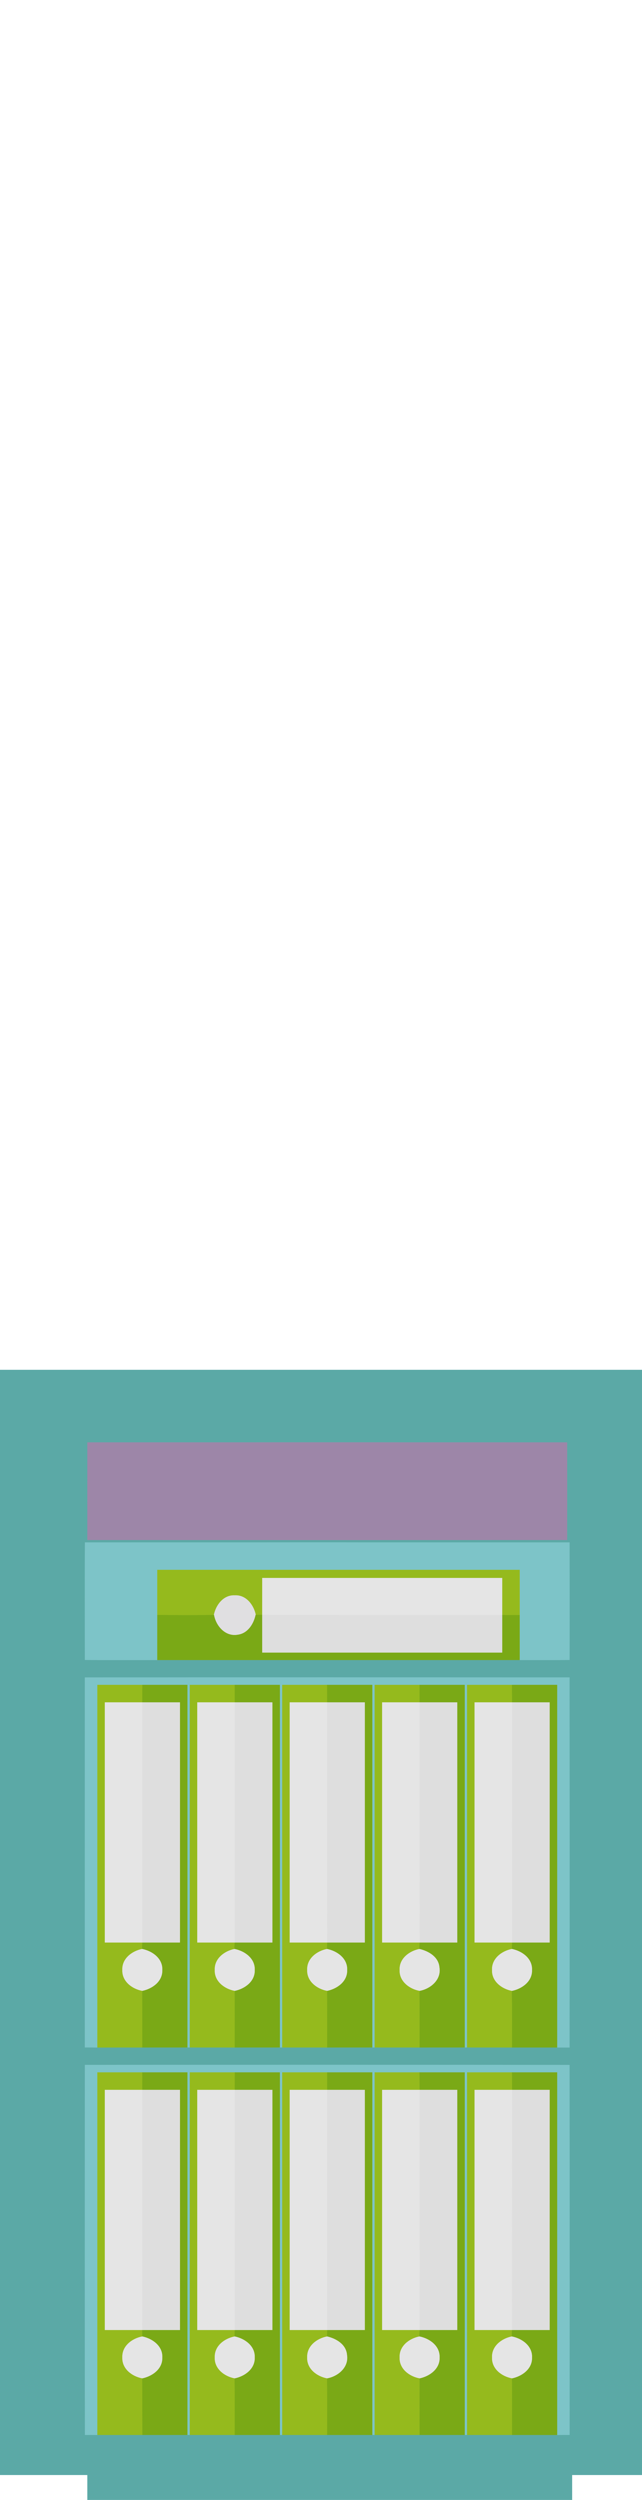 <?xml version="1.0" encoding="UTF-8" ?>
<!DOCTYPE svg PUBLIC "-//W3C//DTD SVG 1.1//EN" "http://www.w3.org/Graphics/SVG/1.1/DTD/svg11.dtd">
<svg width="257pt" height="1000pt" viewBox="0 0 257 1000" version="1.1" xmlns="http://www.w3.org/2000/svg">
<path fill="#5ba9a6" stroke="#5ba9a6" stroke-width="0.094" opacity="1.00" d=" M 0.00 548.00 C 85.67 548.00 171.33 548.00 257.00 548.00 L 257.00 990.00 C 247.67 990.00 238.33 990.00 229.00 990.00 C 229.00 993.33 229.00 996.66 229.00 1000.00 L 35.00 1000.00 C 35.00 996.66 35.00 993.33 35.00 990.00 C 23.33 990.00 11.67 990.00 0.00 990.00 L 0.00 548.00 M 35.01 577.01 C 34.99 590.00 34.99 602.99 35.01 615.99 C 99.01 616.01 163.00 616.01 226.99 615.99 C 227.00 602.99 227.01 590.00 226.99 577.01 C 163.00 576.99 99.01 576.99 35.01 577.01 M 34.03 617.01 C 33.96 632.67 33.99 648.32 34.02 663.98 C 43.68 664.03 53.34 664.00 63.00 664.00 C 111.33 664.00 159.67 664.00 208.00 664.00 C 214.66 664.01 221.32 664.02 227.98 663.98 C 228.02 648.33 228.01 632.67 227.98 617.02 C 163.33 616.99 98.68 617.00 34.03 617.01 M 34.01 671.04 C 33.98 720.35 34.00 769.67 34.01 818.98 C 35.67 818.98 37.33 818.98 39.00 819.01 C 45.00 818.99 51.00 819.00 57.01 819.00 C 63.00 819.00 69.00 819.00 75.00 818.99 L 76.00 818.99 C 82.00 819.00 87.99 819.00 93.99 819.00 C 99.99 819.00 106.00 819.00 112.00 818.99 L 113.00 818.99 C 119.00 819.00 125.00 819.00 131.00 819.00 C 137.00 819.00 143.00 819.00 149.00 818.99 L 150.00 818.99 C 156.00 819.00 162.00 819.00 168.00 819.00 C 174.00 819.00 180.00 819.00 186.00 818.99 L 187.00 818.99 C 193.00 819.00 199.01 819.00 205.01 819.00 C 211.01 819.00 217.00 819.00 223.00 819.00 C 224.65 818.99 226.31 818.99 227.97 819.00 C 228.03 769.68 228.01 720.35 227.97 671.02 C 163.32 671.00 98.67 670.96 34.01 671.04 M 34.02 826.02 C 33.99 875.35 33.98 924.67 34.03 974.00 C 35.68 973.98 37.34 973.98 39.00 974.00 C 45.01 974.00 51.02 974.00 57.04 974.00 C 63.02 974.00 69.01 974.00 75.00 973.99 L 76.00 973.99 C 81.99 974.00 87.99 974.00 93.98 974.00 C 99.99 974.00 105.99 974.00 112.00 973.99 L 113.00 973.99 C 119.00 974.00 125.00 974.00 130.99 974.00 C 137.00 974.00 143.00 974.00 149.00 973.99 L 150.00 973.99 C 156.00 974.00 162.00 974.00 168.00 974.00 C 174.00 974.00 180.00 974.00 186.00 973.99 L 187.00 973.99 C 193.00 974.00 199.01 974.00 205.01 974.00 C 211.01 974.00 217.00 973.99 223.00 974.01 C 224.66 973.98 226.32 973.97 227.99 973.98 C 228.00 924.66 228.03 875.34 227.97 826.03 C 163.32 825.98 98.67 825.98 34.02 826.02 Z" />
<path fill="#9d86a8" stroke="#9d86a8" stroke-width="0.094" opacity="1.00" d=" M 35.01 577.01 C 99.01 576.99 163.00 576.99 226.99 577.01 C 227.01 590.00 227.00 602.99 226.99 615.99 C 163.00 616.01 99.01 616.01 35.01 615.99 C 34.99 602.99 34.99 590.00 35.01 577.01 Z" />
<path fill="#7dc4c8" stroke="#7dc4c8" stroke-width="0.094" opacity="1.00" d=" M 34.03 617.01 C 98.68 617.00 163.33 616.99 227.98 617.02 C 228.01 632.67 228.02 648.33 227.98 663.98 C 221.32 664.02 214.66 664.01 208.00 664.00 C 208.00 658.03 208.00 652.06 208.00 646.09 C 208.00 640.06 208.00 634.03 208.00 628.00 C 159.66 628.00 111.33 628.00 63.00 628.00 C 63.00 634.01 63.00 640.02 63.00 646.03 C 63.00 652.02 63.00 658.01 63.00 664.00 C 53.34 664.00 43.68 664.03 34.02 663.98 C 33.99 648.32 33.96 632.67 34.03 617.01 Z" />
<path fill="#95ba1d" stroke="#95ba1d" stroke-width="0.094" opacity="1.00" d=" M 63.00 628.00 C 111.33 628.00 159.66 628.00 208.00 628.00 C 208.00 634.03 208.00 640.06 208.00 646.09 C 205.66 646.08 203.33 646.07 201.00 646.07 C 201.00 641.12 201.00 636.17 201.00 631.23 C 169.00 631.24 137.00 631.24 105.00 631.23 C 105.00 636.14 105.00 641.06 104.99 645.98 C 104.34 645.98 103.02 645.99 102.36 645.99 C 101.54 641.98 98.48 637.96 94.01 638.19 C 89.51 637.95 86.44 642.00 85.64 646.04 C 78.09 646.15 70.55 646.13 63.00 646.03 C 63.00 640.02 63.00 634.01 63.00 628.00 Z" />
<path fill="#e5e5e5" stroke="#e5e5e5" stroke-width="0.094" opacity="1.00" d=" M 105.00 631.23 C 137.00 631.24 169.00 631.24 201.00 631.23 C 201.00 636.17 201.00 641.12 201.00 646.07 C 169.00 646.03 137.00 646.14 104.99 645.98 C 105.00 641.06 105.00 636.14 105.00 631.23 Z" />
<path fill="#e0dfe1" stroke="#e0dfe1" stroke-width="0.094" opacity="1.00" d=" M 85.64 646.04 C 86.44 642.00 89.51 637.95 94.01 638.19 C 98.48 637.96 101.54 641.98 102.36 645.99 C 101.56 649.70 99.17 653.50 95.07 653.97 C 90.19 654.78 86.43 650.48 85.64 646.04 Z" />
<path fill="#7aa916" stroke="#7aa916" stroke-width="0.094" opacity="1.00" d=" M 63.00 646.03 C 70.55 646.13 78.09 646.15 85.64 646.04 C 86.43 650.48 90.19 654.78 95.07 653.97 C 99.17 653.50 101.56 649.70 102.36 645.99 C 103.02 645.99 104.34 645.98 104.99 645.98 C 105.00 650.99 105.00 656.00 105.00 661.02 C 137.00 661.02 169.00 661.02 201.00 661.02 C 201.00 656.03 201.00 651.05 201.00 646.07 C 203.33 646.07 205.66 646.08 208.00 646.09 C 208.00 652.06 208.00 658.03 208.00 664.00 C 159.67 664.00 111.33 664.00 63.00 664.00 C 63.00 658.01 63.00 652.02 63.00 646.03 Z" />
<path fill="#dedede" stroke="#dedede" stroke-width="0.094" opacity="1.00" d=" M 104.99 645.98 C 137.00 646.14 169.00 646.03 201.00 646.07 C 201.00 651.05 201.00 656.03 201.00 661.02 C 169.00 661.02 137.00 661.02 105.00 661.02 C 105.00 656.00 105.00 650.99 104.99 645.98 Z" />
<path fill="#7dc4c8" stroke="#7dc4c8" stroke-width="0.094" opacity="1.00" d=" M 34.01 671.04 C 98.67 670.96 163.32 671.00 227.97 671.02 C 228.01 720.35 228.03 769.68 227.97 819.00 C 226.31 818.99 224.65 818.99 223.00 819.00 C 223.00 770.67 223.00 722.33 223.00 674.00 C 216.99 674.00 210.99 674.00 204.98 674.00 C 198.99 674.00 193.00 674.00 187.00 674.00 C 186.99 722.33 187.00 770.66 187.00 818.99 L 186.00 818.99 C 186.00 770.66 186.00 722.33 186.00 674.00 C 179.99 674.00 173.99 674.00 167.98 674.00 C 161.99 674.00 156.00 674.00 150.00 674.00 C 150.00 722.33 150.00 770.66 150.00 818.99 L 149.00 818.99 C 149.00 770.66 149.00 722.33 149.00 674.00 C 142.99 674.00 136.98 674.00 130.97 674.00 C 124.98 674.00 118.99 674.00 113.00 674.00 C 113.00 722.33 113.00 770.66 113.00 818.99 L 112.00 818.99 C 112.00 770.66 112.00 722.33 112.00 674.00 C 105.99 674.00 99.99 674.00 93.99 674.00 C 87.99 674.00 82.00 674.00 76.00 674.00 C 76.00 722.33 76.00 770.66 76.00 818.99 L 75.00 818.99 C 75.00 770.66 75.00 722.33 75.00 674.00 C 69.01 674.00 63.02 674.00 57.03 674.00 C 51.02 674.00 45.01 674.00 39.00 674.00 C 39.00 722.34 39.00 770.67 39.00 819.01 C 37.33 818.98 35.67 818.98 34.01 818.98 C 34.00 769.67 33.98 720.35 34.01 671.04 Z" />
<path fill="#95ba1d" stroke="#95ba1d" stroke-width="0.094" opacity="1.00" d=" M 39.00 674.00 C 45.01 674.00 51.02 674.00 57.03 674.00 C 57.01 676.33 57.00 678.66 56.98 681.00 C 51.99 681.00 46.99 681.00 42.00 681.00 C 42.00 713.00 42.00 745.00 42.00 777.00 C 47.00 777.00 52.00 777.00 57.00 777.00 C 56.98 777.66 56.92 778.99 56.89 779.65 C 52.86 780.46 48.82 783.47 49.01 787.98 C 48.79 792.51 52.88 795.58 56.96 796.34 C 57.02 803.89 57.00 811.44 57.01 819.00 C 51.00 819.00 45.00 818.99 39.00 819.01 C 39.00 770.67 39.00 722.34 39.00 674.00 Z" />
<path fill="#7aa916" stroke="#7aa916" stroke-width="0.094" opacity="1.00" d=" M 57.03 674.00 C 63.02 674.00 69.01 674.00 75.00 674.00 C 75.00 722.33 75.00 770.66 75.00 818.99 C 69.00 819.00 63.00 819.00 57.01 819.00 C 57.00 811.44 57.02 803.89 56.96 796.34 C 60.99 795.49 65.08 792.58 64.94 788.04 C 65.14 783.43 60.98 780.47 56.89 779.65 C 56.92 778.99 56.98 777.66 57.00 777.00 C 62.00 777.00 67.00 777.00 72.00 777.00 C 72.00 745.00 72.00 713.00 72.00 681.00 C 66.99 681.00 61.99 681.00 56.98 681.00 C 57.00 678.66 57.01 676.33 57.03 674.00 Z" />
<path fill="#95ba1d" stroke="#95ba1d" stroke-width="0.094" opacity="1.00" d=" M 76.00 674.00 C 82.00 674.00 87.99 674.00 93.99 674.00 C 94.00 676.33 94.01 678.66 94.02 681.00 C 89.01 681.00 84.01 681.00 79.00 681.00 C 79.00 713.00 79.00 745.00 79.00 777.00 C 84.00 777.00 88.99 777.00 93.99 777.00 C 93.96 777.66 93.89 778.99 93.86 779.65 C 89.84 780.47 85.81 783.49 86.01 788.00 C 85.80 792.53 89.89 795.58 93.97 796.34 C 94.04 803.89 93.99 811.44 93.99 819.00 C 87.99 819.00 82.00 819.00 76.00 818.99 C 76.00 770.66 76.00 722.33 76.00 674.00 Z" />
<path fill="#7aa916" stroke="#7aa916" stroke-width="0.094" opacity="1.00" d=" M 93.99 674.00 C 99.99 674.00 105.99 674.00 112.00 674.00 C 112.00 722.33 112.00 770.66 112.00 818.99 C 106.00 819.00 99.99 819.00 93.99 819.00 C 93.99 811.44 94.04 803.89 93.97 796.34 C 98.00 795.50 102.08 792.57 101.94 788.05 C 102.14 783.43 97.96 780.45 93.86 779.65 C 93.89 778.99 93.96 777.66 93.99 777.00 C 98.99 777.00 104.00 777.00 109.00 777.00 C 109.00 745.00 109.00 713.00 109.00 681.00 C 104.01 681.00 99.01 681.00 94.02 681.00 C 94.01 678.66 94.00 676.33 93.99 674.00 Z" />
<path fill="#95ba1d" stroke="#95ba1d" stroke-width="0.094" opacity="1.00" d=" M 113.00 674.00 C 118.99 674.00 124.98 674.00 130.97 674.00 C 130.97 676.33 130.98 678.66 130.98 681.00 C 125.99 681.00 120.99 681.00 116.00 681.00 C 116.00 713.00 116.00 745.00 116.00 777.00 C 121.00 777.00 126.00 777.00 131.01 777.00 C 130.99 777.66 130.94 778.99 130.92 779.65 C 126.85 780.43 122.79 783.50 123.01 788.03 C 122.83 792.55 126.91 795.59 130.97 796.34 C 131.02 803.89 131.00 811.44 131.00 819.00 C 125.00 819.00 119.00 819.00 113.00 818.99 C 113.00 770.66 113.00 722.33 113.00 674.00 Z" />
<path fill="#7aa916" stroke="#7aa916" stroke-width="0.094" opacity="1.00" d=" M 130.97 674.00 C 136.98 674.00 142.99 674.00 149.00 674.00 C 149.00 722.33 149.00 770.66 149.00 818.99 C 143.00 819.00 137.00 819.00 131.00 819.00 C 131.00 811.44 131.02 803.89 130.97 796.34 C 134.99 795.48 139.07 792.59 138.94 788.06 C 139.15 783.45 135.01 780.48 130.92 779.65 C 130.94 778.99 130.99 777.66 131.01 777.00 C 136.00 777.00 141.00 777.00 146.00 777.00 C 146.00 745.00 146.00 713.00 146.00 681.00 C 140.99 681.00 135.99 681.00 130.98 681.00 C 130.98 678.66 130.97 676.33 130.97 674.00 Z" />
<path fill="#95ba1d" stroke="#95ba1d" stroke-width="0.094" opacity="1.00" d=" M 150.00 674.00 C 156.00 674.00 161.99 674.00 167.98 674.00 C 167.98 676.33 167.99 678.66 167.99 681.00 C 162.99 681.00 158.00 681.00 153.00 681.00 C 153.00 713.00 153.00 745.00 153.00 777.00 C 158.01 777.00 163.01 777.00 168.02 777.00 C 167.99 777.66 167.91 778.99 167.88 779.65 C 163.86 780.47 159.83 783.46 160.01 787.95 C 159.78 792.50 163.88 795.59 167.97 796.34 C 168.02 803.89 167.99 811.44 168.00 819.00 C 162.00 819.00 156.00 819.00 150.00 818.99 C 150.00 770.66 150.00 722.33 150.00 674.00 Z" />
<path fill="#7aa916" stroke="#7aa916" stroke-width="0.094" opacity="1.00" d=" M 167.98 674.00 C 173.99 674.00 179.99 674.00 186.00 674.00 C 186.00 722.33 186.00 770.66 186.00 818.99 C 180.00 819.00 174.00 819.00 168.00 819.00 C 167.99 811.44 168.02 803.89 167.97 796.34 C 172.36 795.52 176.66 791.91 175.88 787.04 C 175.56 782.82 171.60 780.50 167.88 779.65 C 167.91 778.99 167.99 777.66 168.02 777.00 C 173.01 777.00 178.01 777.00 183.00 777.00 C 183.00 745.00 183.00 713.00 183.00 681.00 C 178.00 681.00 172.99 681.00 167.99 681.00 C 167.99 678.66 167.98 676.33 167.98 674.00 Z" />
<path fill="#95ba1d" stroke="#95ba1d" stroke-width="0.094" opacity="1.00" d=" M 187.00 674.00 C 193.00 674.00 198.99 674.00 204.98 674.00 C 204.99 676.33 205.00 678.66 205.01 681.00 C 200.01 681.00 195.00 681.00 190.00 681.00 C 190.00 713.00 190.00 745.00 190.00 777.00 C 195.01 777.00 200.02 777.00 205.03 777.00 C 205.00 777.66 204.95 778.99 204.92 779.65 C 200.84 780.44 196.77 783.52 197.01 788.07 C 196.84 792.56 200.90 795.57 204.94 796.35 C 205.07 803.89 205.02 811.44 205.01 819.00 C 199.01 819.00 193.00 819.00 187.00 818.99 C 187.00 770.66 186.99 722.33 187.00 674.00 Z" />
<path fill="#7aa916" stroke="#7aa916" stroke-width="0.094" opacity="1.00" d=" M 204.98 674.00 C 210.99 674.00 216.99 674.00 223.00 674.00 C 223.00 722.33 223.00 770.67 223.00 819.00 C 217.00 819.00 211.01 819.00 205.01 819.00 C 205.02 811.44 205.07 803.89 204.94 796.35 C 209.00 795.50 213.11 792.55 212.94 787.99 C 213.11 783.41 208.97 780.48 204.92 779.65 C 204.95 778.99 205.00 777.66 205.03 777.00 C 210.02 777.00 215.01 777.00 220.00 777.00 C 220.00 745.00 220.00 713.00 220.00 681.00 C 215.00 681.00 210.01 681.00 205.01 681.00 C 205.00 678.66 204.99 676.33 204.98 674.00 Z" />
<path fill="#e5e5e5" stroke="#e5e5e5" stroke-width="0.094" opacity="1.00" d=" M 42.00 681.00 C 46.99 681.00 51.99 681.00 56.98 681.00 C 57.10 713.00 56.93 745.00 57.00 777.00 C 52.00 777.00 47.00 777.00 42.00 777.00 C 42.00 745.00 42.00 713.00 42.00 681.00 Z" />
<path fill="#dedede" stroke="#dedede" stroke-width="0.094" opacity="1.00" d=" M 56.98 681.00 C 61.99 681.00 66.99 681.00 72.00 681.00 C 72.00 713.00 72.00 745.00 72.00 777.00 C 67.00 777.00 62.00 777.00 57.00 777.00 C 56.93 745.00 57.10 713.00 56.98 681.00 Z" />
<path fill="#e5e5e5" stroke="#e5e5e5" stroke-width="0.094" opacity="1.00" d=" M 79.00 681.00 C 84.01 681.00 89.01 681.00 94.02 681.00 C 93.99 713.00 93.98 745.00 93.99 777.00 C 88.99 777.00 84.00 777.00 79.00 777.00 C 79.00 745.00 79.00 713.00 79.00 681.00 Z" />
<path fill="#dedede" stroke="#dedede" stroke-width="0.094" opacity="1.00" d=" M 94.02 681.00 C 99.01 681.00 104.01 681.00 109.00 681.00 C 109.00 713.00 109.00 745.00 109.00 777.00 C 104.00 777.00 98.99 777.00 93.99 777.00 C 93.98 745.00 93.99 713.00 94.02 681.00 Z" />
<path fill="#e5e5e5" stroke="#e5e5e5" stroke-width="0.094" opacity="1.00" d=" M 116.00 681.00 C 120.99 681.00 125.99 681.00 130.98 681.00 C 131.02 713.00 130.98 745.00 131.01 777.00 C 126.00 777.00 121.00 777.00 116.00 777.00 C 116.00 745.00 116.00 713.00 116.00 681.00 Z" />
<path fill="#dedede" stroke="#dedede" stroke-width="0.094" opacity="1.00" d=" M 130.98 681.00 C 135.99 681.00 140.99 681.00 146.00 681.00 C 146.00 713.00 146.00 745.00 146.00 777.00 C 141.00 777.00 136.00 777.00 131.01 777.00 C 130.98 745.00 131.02 713.00 130.98 681.00 Z" />
<path fill="#e5e5e5" stroke="#e5e5e5" stroke-width="0.094" opacity="1.00" d=" M 153.00 681.00 C 158.00 681.00 162.99 681.00 167.99 681.00 C 167.98 713.00 168.03 745.00 168.02 777.00 C 163.01 777.00 158.01 777.00 153.00 777.00 C 153.00 745.00 153.00 713.00 153.00 681.00 Z" />
<path fill="#dedede" stroke="#dedede" stroke-width="0.094" opacity="1.00" d=" M 167.99 681.00 C 172.99 681.00 178.00 681.00 183.00 681.00 C 183.00 713.00 183.00 745.00 183.00 777.00 C 178.01 777.00 173.01 777.00 168.02 777.00 C 168.03 745.00 167.98 713.00 167.99 681.00 Z" />
<path fill="#e5e5e5" stroke="#e5e5e5" stroke-width="0.094" opacity="1.00" d=" M 190.00 681.00 C 195.00 681.00 200.01 681.00 205.01 681.00 C 205.02 713.00 205.00 745.00 205.03 777.00 C 200.02 777.00 195.01 777.00 190.00 777.00 C 190.00 745.00 190.00 713.00 190.00 681.00 Z" />
<path fill="#dedede" stroke="#dedede" stroke-width="0.094" opacity="1.00" d=" M 205.01 681.00 C 210.01 681.00 215.00 681.00 220.00 681.00 C 220.00 713.00 220.00 745.00 220.00 777.00 C 215.01 777.00 210.02 777.00 205.03 777.00 C 205.00 745.00 205.02 713.00 205.01 681.00 Z" />
<path fill="#e5e5e5" stroke="#e5e5e5" stroke-width="0.094" opacity="1.00" d=" M 49.01 787.98 C 48.82 783.47 52.86 780.46 56.89 779.65 C 60.98 780.47 65.14 783.43 64.94 788.04 C 65.08 792.58 60.99 795.49 56.96 796.34 C 52.88 795.58 48.79 792.51 49.01 787.98 Z" />
<path fill="#e5e5e5" stroke="#e5e5e5" stroke-width="0.094" opacity="1.00" d=" M 86.01 788.00 C 85.81 783.49 89.84 780.47 93.86 779.65 C 97.96 780.45 102.14 783.43 101.94 788.05 C 102.08 792.57 98.00 795.50 93.97 796.34 C 89.89 795.58 85.80 792.53 86.01 788.00 Z" />
<path fill="#e5e5e5" stroke="#e5e5e5" stroke-width="0.094" opacity="1.00" d=" M 123.01 788.03 C 122.79 783.50 126.85 780.43 130.92 779.65 C 135.01 780.48 139.15 783.45 138.94 788.06 C 139.07 792.59 134.99 795.48 130.97 796.34 C 126.91 795.59 122.83 792.55 123.01 788.03 Z" />
<path fill="#e5e5e5" stroke="#e5e5e5" stroke-width="0.094" opacity="1.00" d=" M 160.01 787.95 C 159.83 783.46 163.86 780.47 167.88 779.65 C 171.60 780.50 175.56 782.82 175.88 787.04 C 176.66 791.91 172.36 795.52 167.97 796.34 C 163.88 795.59 159.78 792.50 160.01 787.95 Z" />
<path fill="#e5e5e5" stroke="#e5e5e5" stroke-width="0.094" opacity="1.00" d=" M 197.01 788.07 C 196.77 783.52 200.84 780.44 204.92 779.65 C 208.97 780.48 213.11 783.41 212.94 787.99 C 213.11 792.55 209.00 795.50 204.94 796.35 C 200.90 795.57 196.84 792.56 197.01 788.07 Z" />
<path fill="#7dc4c8" stroke="#7dc4c8" stroke-width="0.094" opacity="1.00" d=" M 34.02 826.02 C 98.67 825.98 163.32 825.98 227.97 826.03 C 228.03 875.34 228.00 924.66 227.99 973.98 C 226.32 973.97 224.66 973.98 223.00 974.01 C 223.00 925.67 223.00 877.34 223.00 829.00 C 217.00 829.00 210.99 829.00 204.99 829.00 C 199.00 829.00 193.00 829.00 187.00 829.00 C 187.00 877.33 187.00 925.66 187.00 973.99 L 186.00 973.99 C 186.00 925.66 186.00 877.33 186.00 829.00 C 179.99 829.00 173.98 829.00 167.97 829.00 C 161.98 829.00 155.99 829.00 150.00 829.00 C 149.99 877.33 150.00 925.66 150.00 973.99 L 149.00 973.99 C 149.00 925.66 149.00 877.33 149.00 829.00 C 142.99 829.00 136.99 829.00 130.99 829.00 C 124.99 829.00 119.00 829.00 113.00 829.00 C 113.00 877.33 113.00 925.66 113.00 973.99 L 112.00 973.99 C 112.00 925.66 112.01 877.33 112.00 829.00 C 106.01 829.00 100.02 829.00 94.03 829.00 C 88.02 829.00 82.01 829.00 76.00 829.00 C 75.99 877.33 76.00 925.66 76.00 973.99 L 75.00 973.99 C 75.00 925.66 75.00 877.33 75.00 829.00 C 69.00 829.00 63.00 829.00 57.00 829.00 C 51.00 829.00 45.00 829.00 39.00 829.00 C 39.00 877.34 39.00 925.67 39.00 974.00 C 37.34 973.98 35.68 973.98 34.03 974.00 C 33.98 924.67 33.99 875.35 34.02 826.02 Z" />
<path fill="#95ba1d" stroke="#95ba1d" stroke-width="0.094" opacity="1.00" d=" M 39.00 829.00 C 45.00 829.00 51.00 829.00 57.00 829.00 C 56.99 831.33 56.98 833.66 56.97 836.00 C 51.98 836.00 46.99 836.00 42.00 836.00 C 42.00 868.00 42.00 900.00 42.00 932.00 C 46.99 932.00 51.97 932.00 56.96 932.00 C 56.96 932.66 56.97 933.99 56.97 934.65 C 52.89 935.41 48.81 938.46 49.01 943.01 C 48.81 947.53 52.89 950.59 56.96 951.34 C 57.04 958.89 57.00 966.44 57.04 974.00 C 51.02 974.00 45.01 974.00 39.00 974.00 C 39.00 925.67 39.00 877.34 39.00 829.00 Z" />
<path fill="#7aa916" stroke="#7aa916" stroke-width="0.094" opacity="1.00" d=" M 57.00 829.00 C 63.00 829.00 69.00 829.00 75.00 829.00 C 75.00 877.33 75.00 925.66 75.00 973.99 C 69.01 974.00 63.02 974.00 57.04 974.00 C 57.00 966.44 57.04 958.89 56.96 951.34 C 60.99 950.49 65.09 947.57 64.94 943.03 C 65.14 938.45 61.02 935.51 56.97 934.65 C 56.97 933.99 56.96 932.66 56.96 932.00 C 61.97 932.00 66.98 932.00 72.00 932.00 C 72.00 900.00 72.00 868.00 72.00 836.00 C 66.99 836.00 61.98 836.00 56.97 836.00 C 56.98 833.66 56.99 831.33 57.00 829.00 Z" />
<path fill="#95ba1d" stroke="#95ba1d" stroke-width="0.094" opacity="1.00" d=" M 76.00 829.00 C 82.01 829.00 88.02 829.00 94.03 829.00 C 94.02 831.33 94.01 833.66 94.01 836.00 C 89.00 836.00 84.00 836.00 79.00 836.00 C 79.00 868.00 79.00 900.00 79.00 932.00 C 84.00 932.00 88.99 932.00 93.99 932.00 C 93.98 932.66 93.95 933.99 93.94 934.65 C 89.89 935.43 85.84 938.44 86.01 942.96 C 85.78 947.50 89.86 950.57 93.94 951.34 C 94.04 958.89 94.01 966.44 93.98 974.00 C 87.99 974.00 81.99 974.00 76.00 973.99 C 76.00 925.66 75.99 877.33 76.00 829.00 Z" />
<path fill="#7aa916" stroke="#7aa916" stroke-width="0.094" opacity="1.00" d=" M 94.03 829.00 C 100.02 829.00 106.01 829.00 112.00 829.00 C 112.01 877.33 112.00 925.66 112.00 973.99 C 105.99 974.00 99.99 974.00 93.98 974.00 C 94.01 966.44 94.04 958.89 93.94 951.34 C 98.01 950.51 102.13 947.53 101.94 942.96 C 102.09 938.40 97.98 935.49 93.94 934.65 C 93.95 933.99 93.98 932.66 93.99 932.00 C 98.99 932.00 104.00 932.00 109.00 932.00 C 109.00 900.00 109.00 868.00 109.00 836.00 C 104.00 836.00 99.00 836.00 94.01 836.00 C 94.01 833.66 94.02 831.33 94.03 829.00 Z" />
<path fill="#95ba1d" stroke="#95ba1d" stroke-width="0.094" opacity="1.00" d=" M 113.00 829.00 C 119.00 829.00 124.99 829.00 130.99 829.00 C 130.99 831.33 130.99 833.66 130.99 836.00 C 125.99 836.00 121.00 836.00 116.00 836.00 C 116.00 868.00 116.00 900.00 116.00 932.00 C 121.00 932.00 126.00 932.00 131.00 932.00 C 130.99 932.66 130.96 933.99 130.95 934.65 C 126.88 935.42 122.81 938.47 123.01 943.00 C 122.80 947.53 126.88 950.58 130.95 951.34 C 131.04 958.89 131.00 966.44 130.99 974.00 C 125.00 974.00 119.00 974.00 113.00 973.99 C 113.00 925.66 113.00 877.33 113.00 829.00 Z" />
<path fill="#7aa916" stroke="#7aa916" stroke-width="0.094" opacity="1.00" d=" M 130.99 829.00 C 136.99 829.00 142.99 829.00 149.00 829.00 C 149.00 877.33 149.00 925.66 149.00 973.99 C 143.00 974.00 137.00 974.00 130.99 974.00 C 131.00 966.44 131.04 958.89 130.95 951.34 C 135.35 950.53 139.65 946.92 138.88 942.05 C 138.57 937.84 134.64 935.53 130.95 934.65 C 130.96 933.99 130.99 932.66 131.00 932.00 C 136.00 932.00 141.00 932.00 146.00 932.00 C 146.00 900.00 146.00 868.00 146.00 836.00 C 141.00 836.00 135.99 836.00 130.99 836.00 C 130.99 833.66 130.99 831.33 130.99 829.00 Z" />
<path fill="#95ba1d" stroke="#95ba1d" stroke-width="0.094" opacity="1.00" d=" M 150.00 829.00 C 155.99 829.00 161.98 829.00 167.97 829.00 C 167.98 831.33 167.99 833.66 168.00 836.00 C 163.00 836.00 158.00 836.00 153.00 836.00 C 153.00 868.00 153.00 900.00 153.00 932.00 C 158.00 932.00 163.00 932.00 168.00 932.00 C 167.97 932.66 167.93 933.99 167.90 934.65 C 163.86 935.45 159.81 938.48 160.01 943.00 C 159.81 947.54 163.90 950.60 167.99 951.34 C 168.01 958.89 167.97 966.44 168.00 974.00 C 162.00 974.00 156.00 974.00 150.00 973.99 C 150.00 925.66 149.99 877.33 150.00 829.00 Z" />
<path fill="#7aa916" stroke="#7aa916" stroke-width="0.094" opacity="1.00" d=" M 167.97 829.00 C 173.98 829.00 179.99 829.00 186.00 829.00 C 186.00 877.33 186.00 925.66 186.00 973.99 C 180.00 974.00 174.00 974.00 168.00 974.00 C 167.97 966.44 168.01 958.89 167.99 951.34 C 172.02 950.48 176.10 947.55 175.94 943.01 C 176.12 938.42 171.98 935.47 167.90 934.65 C 167.93 933.99 167.97 932.66 168.00 932.00 C 173.00 932.00 178.00 932.00 183.00 932.00 C 183.00 900.00 183.00 868.00 183.00 836.00 C 178.00 836.00 173.00 836.00 168.00 836.00 C 167.99 833.66 167.98 831.33 167.97 829.00 Z" />
<path fill="#95ba1d" stroke="#95ba1d" stroke-width="0.094" opacity="1.00" d=" M 187.00 829.00 C 193.00 829.00 199.00 829.00 204.99 829.00 C 205.00 831.33 205.02 833.66 205.04 836.00 C 200.02 836.00 195.01 836.00 190.00 836.00 C 190.00 868.00 190.00 900.00 190.00 932.00 C 195.00 932.00 199.99 932.00 204.99 932.00 C 204.96 932.66 204.91 933.99 204.88 934.65 C 200.83 935.46 196.79 938.51 197.01 943.03 C 196.82 947.56 200.91 950.60 204.99 951.34 C 205.03 958.89 205.00 966.44 205.01 974.00 C 199.01 974.00 193.00 974.00 187.00 973.99 C 187.00 925.66 187.00 877.33 187.00 829.00 Z" />
<path fill="#7aa916" stroke="#7aa916" stroke-width="0.094" opacity="1.00" d=" M 204.99 829.00 C 210.99 829.00 217.00 829.00 223.00 829.00 C 223.00 877.34 223.00 925.67 223.00 974.01 C 217.00 973.99 211.01 974.00 205.01 974.00 C 205.00 966.44 205.03 958.89 204.99 951.34 C 209.01 950.48 213.08 947.57 212.94 943.05 C 213.15 938.43 208.98 935.46 204.88 934.65 C 204.91 933.99 204.96 932.66 204.99 932.00 C 209.99 932.00 214.99 932.00 220.00 932.00 C 220.00 900.00 220.00 868.00 220.00 836.00 C 215.01 836.00 210.02 836.00 205.04 836.00 C 205.02 833.66 205.00 831.33 204.99 829.00 Z" />
<path fill="#e5e5e5" stroke="#e5e5e5" stroke-width="0.094" opacity="1.00" d=" M 42.00 836.00 C 46.99 836.00 51.98 836.00 56.97 836.00 C 57.04 868.00 57.00 900.00 56.96 932.00 C 51.97 932.00 46.99 932.00 42.00 932.00 C 42.00 900.00 42.00 868.00 42.00 836.00 Z" />
<path fill="#dedede" stroke="#dedede" stroke-width="0.094" opacity="1.00" d=" M 56.97 836.00 C 61.98 836.00 66.99 836.00 72.00 836.00 C 72.00 868.00 72.00 900.00 72.00 932.00 C 66.98 932.00 61.97 932.00 56.96 932.00 C 57.00 900.00 57.04 868.00 56.97 836.00 Z" />
<path fill="#e5e5e5" stroke="#e5e5e5" stroke-width="0.094" opacity="1.00" d=" M 79.00 836.00 C 84.00 836.00 89.00 836.00 94.01 836.00 C 93.98 868.00 93.98 900.00 93.99 932.00 C 88.99 932.00 84.00 932.00 79.00 932.00 C 79.00 900.00 79.00 868.00 79.00 836.00 Z" />
<path fill="#dedede" stroke="#dedede" stroke-width="0.094" opacity="1.00" d=" M 94.01 836.00 C 99.00 836.00 104.00 836.00 109.00 836.00 C 109.00 868.00 109.00 900.00 109.00 932.00 C 104.00 932.00 98.99 932.00 93.99 932.00 C 93.98 900.00 93.98 868.00 94.01 836.00 Z" />
<path fill="#e5e5e5" stroke="#e5e5e5" stroke-width="0.094" opacity="1.00" d=" M 116.00 836.00 C 121.00 836.00 125.99 836.00 130.99 836.00 C 130.98 868.00 130.99 900.00 131.00 932.00 C 126.00 932.00 121.00 932.00 116.00 932.00 C 116.00 900.00 116.00 868.00 116.00 836.00 Z" />
<path fill="#dedede" stroke="#dedede" stroke-width="0.094" opacity="1.00" d=" M 130.99 836.00 C 135.99 836.00 141.00 836.00 146.00 836.00 C 146.00 868.00 146.00 900.00 146.00 932.00 C 141.00 932.00 136.00 932.00 131.00 932.00 C 130.99 900.00 130.98 868.00 130.99 836.00 Z" />
<path fill="#e5e5e5" stroke="#e5e5e5" stroke-width="0.094" opacity="1.00" d=" M 153.00 836.00 C 158.00 836.00 163.00 836.00 168.00 836.00 C 168.00 868.00 168.03 900.00 168.00 932.00 C 163.00 932.00 158.00 932.00 153.00 932.00 C 153.00 900.00 153.00 868.00 153.00 836.00 Z" />
<path fill="#dedede" stroke="#dedede" stroke-width="0.094" opacity="1.00" d=" M 168.00 836.00 C 173.00 836.00 178.00 836.00 183.00 836.00 C 183.00 868.00 183.00 900.00 183.00 932.00 C 178.00 932.00 173.00 932.00 168.00 932.00 C 168.03 900.00 168.00 868.00 168.00 836.00 Z" />
<path fill="#e5e5e5" stroke="#e5e5e5" stroke-width="0.094" opacity="1.00" d=" M 190.00 836.00 C 195.01 836.00 200.02 836.00 205.04 836.00 C 204.99 868.00 205.02 900.00 204.99 932.00 C 199.99 932.00 195.00 932.00 190.00 932.00 C 190.00 900.00 190.00 868.00 190.00 836.00 Z" />
<path fill="#dedede" stroke="#dedede" stroke-width="0.094" opacity="1.00" d=" M 205.04 836.00 C 210.02 836.00 215.01 836.00 220.00 836.00 C 220.00 868.00 220.00 900.00 220.00 932.00 C 214.99 932.00 209.99 932.00 204.99 932.00 C 205.02 900.00 204.99 868.00 205.04 836.00 Z" />
<path fill="#e5e5e5" stroke="#e5e5e5" stroke-width="0.094" opacity="1.00" d=" M 49.01 943.01 C 48.81 938.46 52.89 935.41 56.97 934.65 C 61.02 935.51 65.14 938.45 64.94 943.03 C 65.09 947.57 60.99 950.49 56.96 951.34 C 52.89 950.59 48.81 947.53 49.01 943.01 Z" />
<path fill="#e5e5e5" stroke="#e5e5e5" stroke-width="0.094" opacity="1.00" d=" M 86.01 942.96 C 85.84 938.44 89.89 935.43 93.94 934.65 C 97.98 935.49 102.09 938.40 101.94 942.96 C 102.13 947.53 98.01 950.51 93.94 951.34 C 89.86 950.57 85.78 947.50 86.01 942.96 Z" />
<path fill="#e5e5e5" stroke="#e5e5e5" stroke-width="0.094" opacity="1.00" d=" M 123.01 943.00 C 122.81 938.47 126.88 935.42 130.95 934.65 C 134.64 935.53 138.57 937.84 138.88 942.05 C 139.65 946.92 135.35 950.53 130.95 951.34 C 126.88 950.58 122.80 947.53 123.01 943.00 Z" />
<path fill="#e5e5e5" stroke="#e5e5e5" stroke-width="0.094" opacity="1.00" d=" M 160.01 943.00 C 159.81 938.48 163.86 935.45 167.90 934.65 C 171.98 935.47 176.12 938.42 175.94 943.01 C 176.10 947.55 172.02 950.48 167.99 951.34 C 163.90 950.60 159.81 947.54 160.01 943.00 Z" />
<path fill="#e5e5e5" stroke="#e5e5e5" stroke-width="0.094" opacity="1.00" d=" M 197.01 943.03 C 196.79 938.51 200.83 935.46 204.88 934.65 C 208.98 935.46 213.15 938.43 212.94 943.05 C 213.08 947.57 209.01 950.48 204.99 951.34 C 200.91 950.60 196.82 947.56 197.01 943.03 Z" />
</svg>
